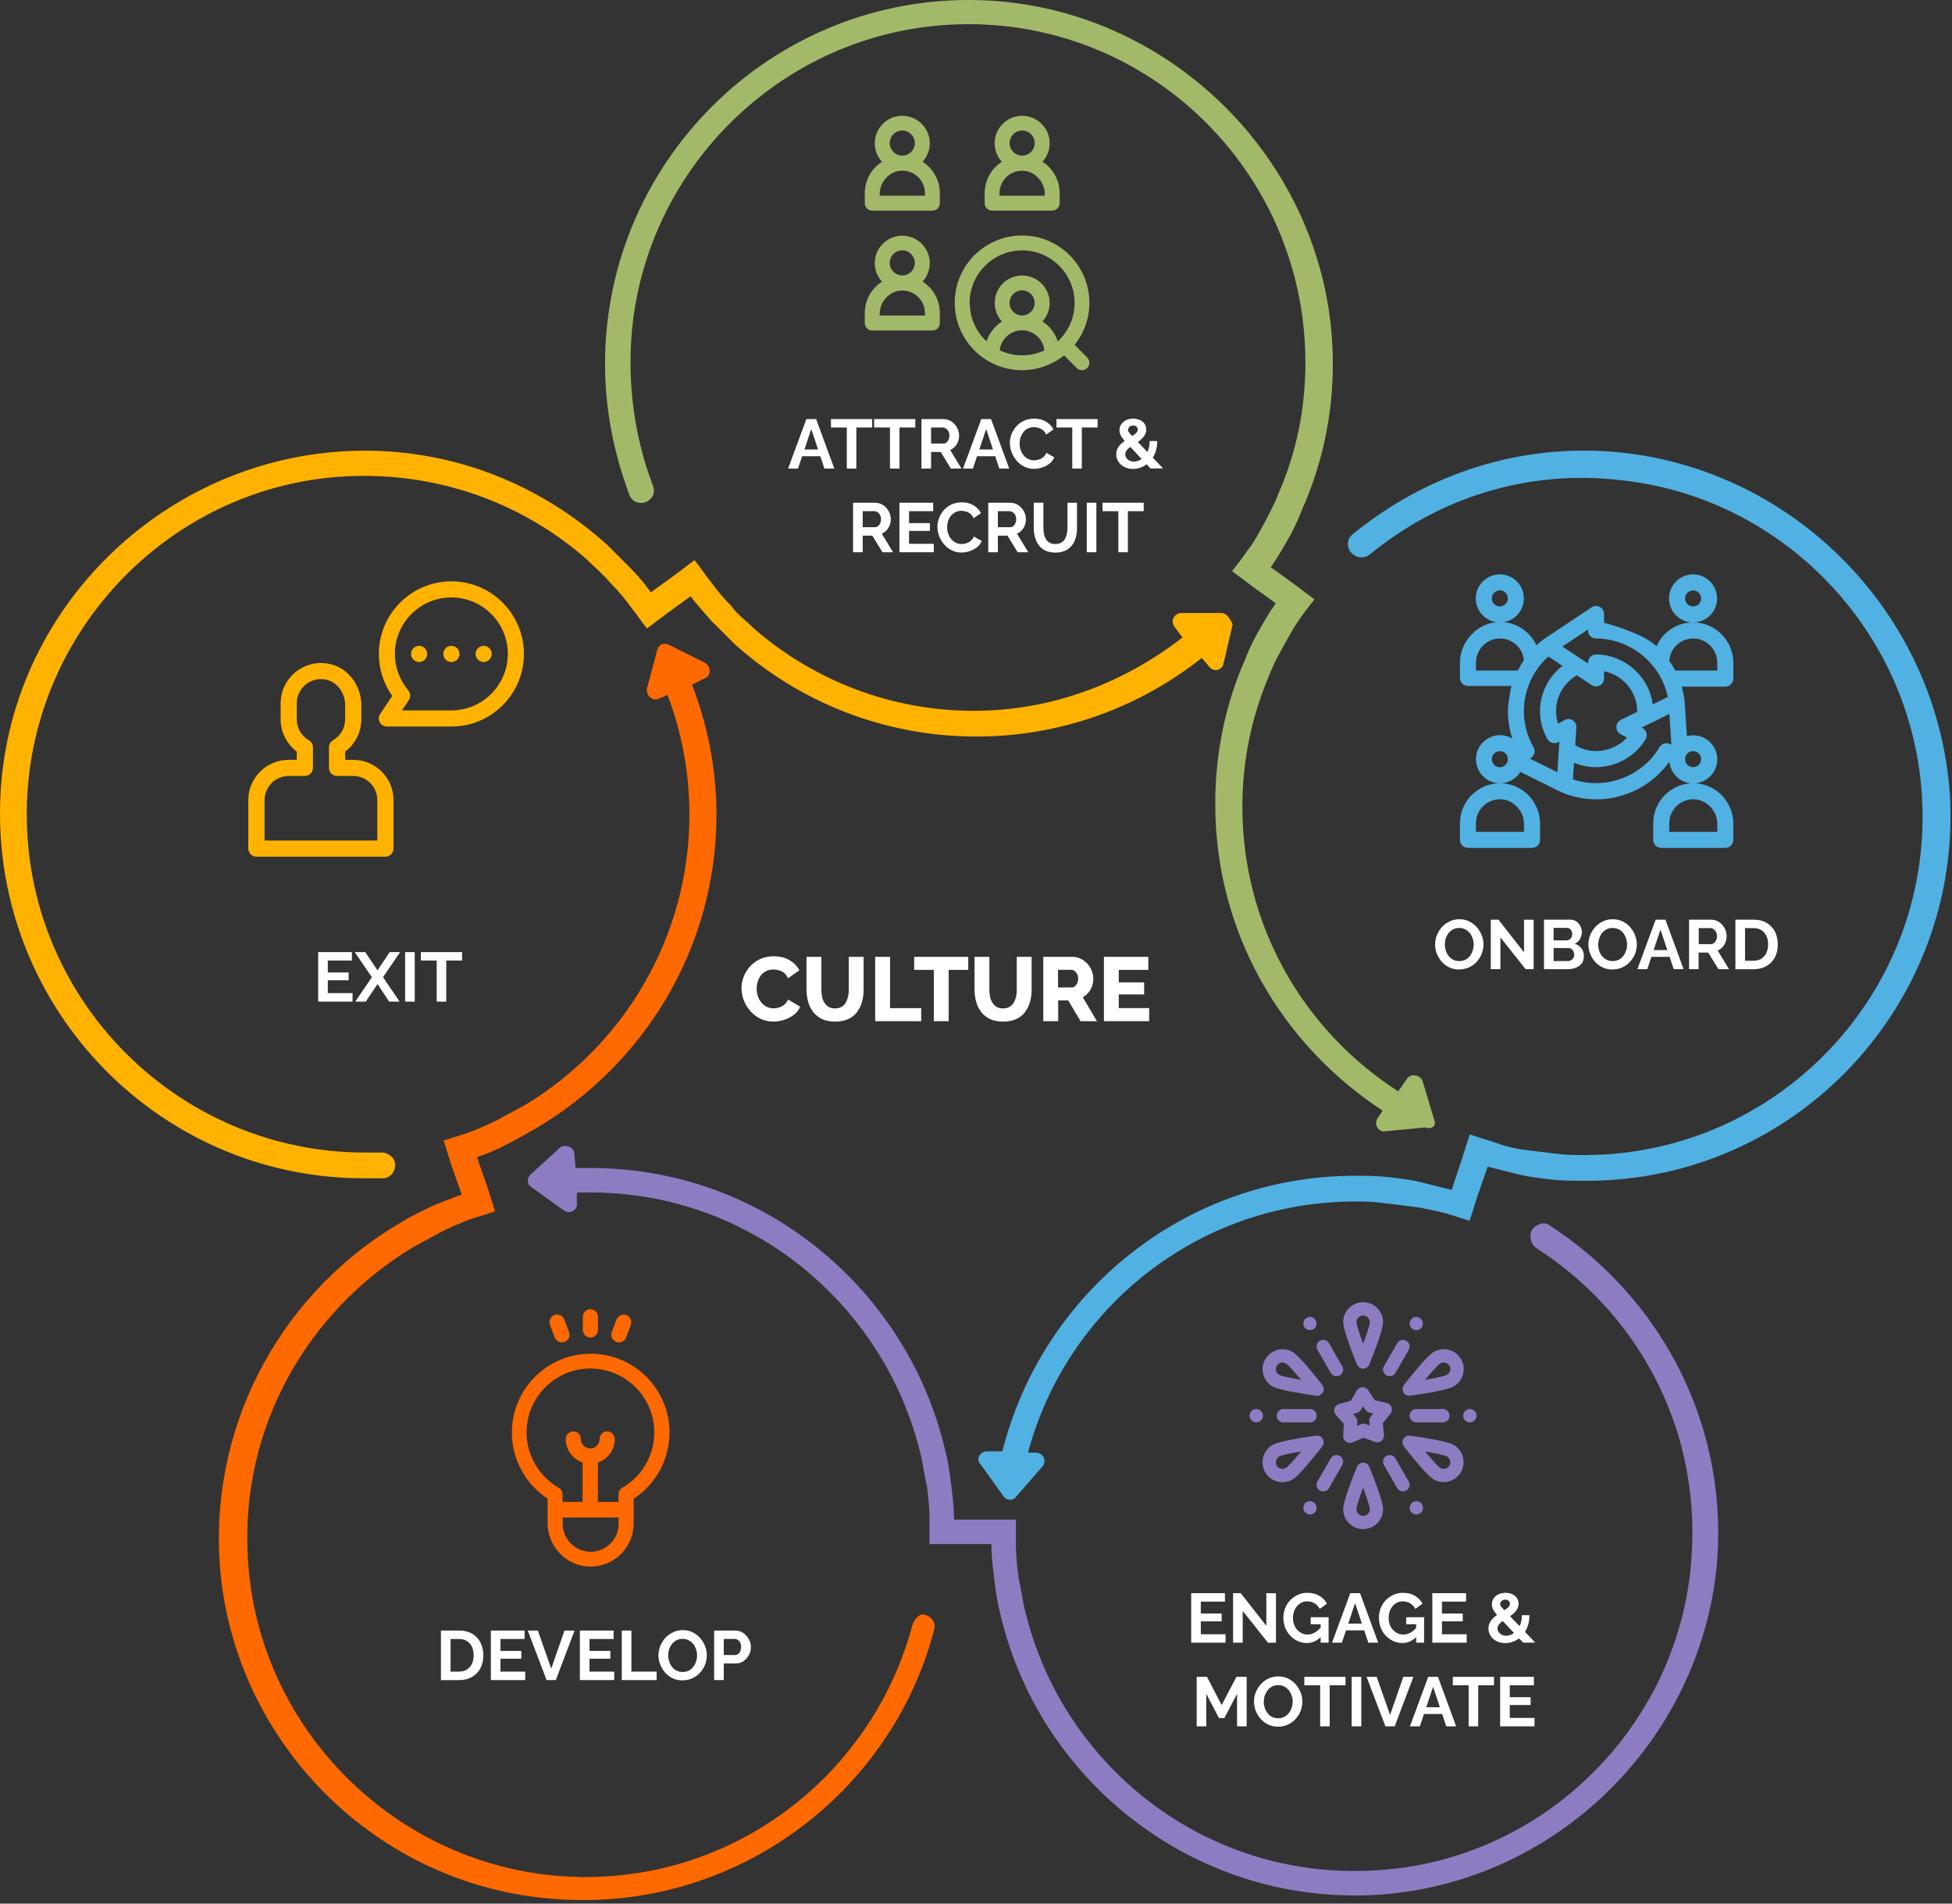 <?xml version="1.0" encoding="UTF-8"?> <svg xmlns="http://www.w3.org/2000/svg" width="280" height="273" viewBox="0 0 280 273" fill="none"><rect x="0" y="0" width="280" height="273" fill="#333333" stroke="none"/><g clip-path="url(#clip0_458_350)"><path fill-rule="evenodd" clip-rule="evenodd" d="M175.159 87.91H169.439C168.509 87.91 167.769 89.02 168.509 89.94L169.619 91.42C161.309 97.88 150.969 101.94 139.699 101.94C127.699 101.94 116.619 97.51 108.129 90.12C107.019 89.01 105.719 88.09 104.809 86.8C103.699 85.69 102.779 84.58 101.849 83.29C101.109 82.37 100.369 81.26 99.629 80.33L96.679 82.55L93.359 84.95C92.429 83.66 91.509 82.55 90.399 81.44C89.289 80.33 88.179 79.22 87.079 78.12C77.659 69.63 65.289 64.45 51.619 64.64C24.479 65.01 1.759 86.43 0.099 113.39C-1.741 143.68 22.259 168.98 52.169 168.98H54.949C56.059 168.98 56.979 167.69 56.609 166.58C56.419 165.84 55.499 165.29 54.759 165.29H52.359C23.739 165.29 0.839 140.36 4.159 111.18C6.749 88.83 24.649 70.92 46.999 68.52C61.219 67.04 74.509 71.66 84.299 80.34C85.409 81.45 86.519 82.37 87.619 83.66C88.729 84.77 89.649 85.88 90.579 87.17C91.319 88.09 92.049 89.2 92.799 90.13L95.749 87.91L99.069 85.51C99.999 86.8 101.099 87.91 102.019 89.02C103.129 90.13 104.239 91.24 105.349 92.34C114.579 100.65 126.769 105.63 140.059 105.63C152.249 105.63 163.509 101.39 172.379 94.36L173.489 95.65C174.039 96.39 175.329 96.21 175.519 95.1L176.809 89.56C176.439 88.64 175.879 87.9 175.149 87.9L175.159 87.91Z" fill="#FFB200"></path><path fill-rule="evenodd" clip-rule="evenodd" d="M205.719 160.57L204.059 155.03C203.689 154.11 202.399 153.92 201.849 154.67L200.559 156.51C187.079 147.84 178.209 132.87 178.209 115.7C178.209 109.23 179.499 102.95 181.899 97.23C182.449 95.76 183.189 94.27 183.929 92.98C184.659 91.69 185.399 90.21 186.329 88.92C187.069 87.81 187.809 86.89 188.549 85.96L185.599 83.74L182.279 81.35C183.199 80.06 183.939 78.76 184.679 77.47C185.419 76.18 186.159 74.7 186.709 73.23C189.849 66.21 191.509 58.27 191.139 49.96C190.019 23.55 168.599 1.76 142.189 0.1C111.899 -1.75 86.789 22.45 86.789 52.18C86.789 58.82 88.079 65.1 90.299 71.01C90.669 72.12 92.149 72.48 93.069 71.75C93.809 71.2 93.989 70.46 93.619 69.54C91.039 62.71 89.929 55.13 90.669 47.19C92.879 24.65 110.799 6.38 133.329 3.79C162.509 0.47 187.249 23.36 187.249 51.98C187.249 58.63 185.959 64.91 183.369 70.82C182.819 72.29 182.079 73.59 181.339 75.07C180.599 76.36 179.859 77.84 178.939 78.95C178.199 80.06 177.459 80.98 176.729 81.91L179.679 84.12L182.999 86.52C182.079 87.81 181.339 89.1 180.599 90.4C179.859 91.69 179.119 93.17 178.569 94.65C175.799 100.93 174.319 107.94 174.319 115.33C174.319 133.8 183.919 149.87 198.329 159.28L197.589 160.39C197.039 161.31 197.769 162.42 198.699 162.24L204.419 161.69C205.529 162.05 206.079 161.32 205.709 160.58L205.719 160.57Z" fill="#A2B969"></path><path fill-rule="evenodd" clip-rule="evenodd" d="M227.808 64.63C215.068 64.45 203.248 69.07 194.008 76.64C193.088 77.38 193.088 78.85 194.198 79.59C194.928 80.14 195.858 79.96 196.408 79.59C206.018 71.65 218.758 67.22 232.608 68.88C254.958 71.28 272.868 89.19 275.458 111.54C278.778 140.72 255.888 165.65 227.258 165.65C225.968 165.65 224.678 165.65 223.378 165.47C221.718 165.28 220.238 165.1 218.758 164.91C217.278 164.73 215.798 164.36 214.328 163.81C213.218 163.44 211.928 163.07 210.818 162.7L209.708 166.21L208.228 170.65C206.748 170.28 205.268 169.91 203.798 169.54C202.318 169.17 200.658 168.99 199.178 168.81C197.508 168.62 196.038 168.62 194.378 168.62C169.998 168.62 149.498 185.43 143.778 208.14H141.558C140.638 208.14 139.898 209.25 140.638 209.98L143.958 214.6C144.328 215.16 145.248 215.34 145.798 214.6L149.488 210.35C150.228 209.61 149.678 208.32 148.568 208.32H147.458C152.988 187.64 171.828 172.31 194.368 172.31C195.658 172.31 196.768 172.31 198.058 172.49C199.718 172.68 201.198 172.86 202.678 173.05C204.158 173.23 205.638 173.6 207.298 173.97C208.408 174.34 209.698 174.71 210.808 175.07L211.918 171.56L213.398 167.31C214.878 167.68 216.358 168.05 217.828 168.42C219.308 168.79 220.968 168.97 222.448 169.15C224.118 169.34 225.768 169.34 227.618 169.34C257.538 169.34 281.538 144.04 279.688 113.75C277.658 86.42 254.948 64.99 227.798 64.62L227.808 64.63Z" fill="#51B1E2"></path><path fill-rule="evenodd" clip-rule="evenodd" d="M219.593 176.76C219.413 177.5 219.593 178.42 220.333 178.97C234.553 188.02 243.783 204.27 242.673 222.74C241.383 246.74 222.183 266.32 198.353 268.16C173.603 270.19 152.373 253.57 147.013 230.86C146.643 229.38 146.463 227.72 146.093 226.24C145.913 224.76 145.723 223.1 145.723 221.62V217.93H136.853C136.853 216.45 136.673 214.79 136.483 213.31C136.293 211.83 136.113 210.17 135.743 208.69C130.573 185.24 109.713 167.51 84.783 167.51H82.563L82.383 165.48C82.383 164.56 81.083 164 80.353 164.56L76.103 168.44C75.543 168.99 75.543 169.92 76.283 170.28L80.893 173.61C81.633 174.16 82.923 173.61 82.743 172.5V171.02H84.773C107.673 171.02 126.873 187.08 132.043 208.51C132.413 209.99 132.593 211.65 132.963 213.13C133.143 214.61 133.333 216.27 133.333 217.75V221.44H142.203C142.203 222.92 142.383 224.58 142.573 226.06C142.753 227.54 142.943 229.2 143.313 230.68C148.663 255.43 171.753 273.71 198.343 271.68C224.003 269.65 244.513 248.78 246.353 223.3C247.643 203.35 237.673 185.63 222.163 175.66C221.423 175.11 219.943 175.66 219.573 176.77L219.593 176.76Z" fill="#8E7CC3"></path><path fill-rule="evenodd" clip-rule="evenodd" d="M130.842 233.19C124.932 255.16 104.062 271.04 79.872 269.01C56.052 266.98 36.842 247.41 35.552 223.4C34.442 204.57 44.232 187.94 59.192 178.9C60.482 178.16 61.962 177.42 63.252 176.68C64.732 175.95 66.022 175.39 67.502 174.83C68.612 174.46 69.902 174.1 71.012 173.72L69.902 170.21L68.422 165.97C69.902 165.41 71.372 164.86 72.672 164.12C74.152 163.38 75.442 162.64 76.732 161.9C92.242 152.85 102.772 136.05 102.772 116.85C102.772 110.2 101.482 103.92 99.262 98.19L101.112 97.27C102.042 96.9 102.042 95.61 101.112 95.05L95.942 92.47C95.202 92.1 94.462 92.47 94.282 93.2L92.802 98.74C92.622 99.66 93.542 100.59 94.462 100.22L95.752 99.66C97.782 105.02 98.892 110.74 98.892 116.84C98.892 134.38 89.472 149.89 75.442 158.39C74.152 159.12 72.672 159.87 71.382 160.6C69.902 161.34 68.612 161.89 67.142 162.45C66.032 162.82 64.742 163.19 63.632 163.56L64.742 167.07L66.222 171.31C64.742 171.87 63.262 172.42 61.972 172.97C60.492 173.71 59.202 174.27 57.722 175.19C41.102 184.79 30.212 203.26 31.502 223.95C33.162 249.61 53.842 270.48 79.522 272.33C105.372 274.36 127.902 257.19 133.992 233.73C134.362 232.62 133.442 231.52 132.142 231.52C131.772 231.71 131.042 232.25 130.852 233.18L130.842 233.19Z" fill="#FF6900"></path><path d="M106.359 141.74C106.359 141.18 106.459 140.62 106.669 140.08C106.879 139.54 107.179 139.05 107.579 138.6C107.979 138.16 108.459 137.8 109.039 137.54C109.609 137.28 110.259 137.14 110.989 137.14C111.859 137.14 112.609 137.33 113.249 137.7C113.889 138.07 114.359 138.56 114.669 139.16L113.029 140.3C112.889 139.97 112.709 139.72 112.479 139.53C112.249 139.35 111.999 139.22 111.729 139.15C111.459 139.08 111.189 139.04 110.939 139.04C110.529 139.04 110.179 139.12 109.869 139.28C109.569 139.44 109.319 139.65 109.119 139.92C108.919 140.19 108.769 140.49 108.679 140.82C108.579 141.15 108.539 141.48 108.539 141.81C108.539 142.17 108.599 142.52 108.709 142.86C108.819 143.2 108.989 143.5 109.199 143.76C109.409 144.02 109.669 144.23 109.969 144.38C110.269 144.53 110.609 144.61 110.969 144.61C111.229 144.61 111.489 144.57 111.759 144.48C112.029 144.39 112.279 144.26 112.509 144.07C112.739 143.88 112.919 143.64 113.039 143.34L114.779 144.37C114.599 144.82 114.299 145.21 113.879 145.53C113.459 145.85 112.989 146.1 112.469 146.26C111.949 146.43 111.429 146.51 110.919 146.51C110.249 146.51 109.639 146.37 109.079 146.1C108.519 145.83 108.039 145.46 107.639 145.01C107.239 144.56 106.919 144.04 106.699 143.48C106.479 142.91 106.369 142.33 106.369 141.74H106.359ZM119.799 146.51C119.059 146.51 118.429 146.39 117.909 146.14C117.389 145.89 116.969 145.56 116.639 145.13C116.309 144.7 116.079 144.21 115.919 143.66C115.769 143.11 115.689 142.53 115.689 141.93V137.22H117.819V141.93C117.819 142.28 117.849 142.61 117.919 142.94C117.989 143.26 118.099 143.55 118.259 143.8C118.419 144.05 118.619 144.25 118.859 144.4C119.109 144.55 119.409 144.62 119.779 144.62C120.149 144.62 120.459 144.54 120.719 144.39C120.969 144.24 121.169 144.04 121.319 143.78C121.469 143.52 121.579 143.24 121.649 142.92C121.719 142.6 121.749 142.27 121.749 141.93V137.22H123.879V141.93C123.879 142.57 123.799 143.17 123.639 143.72C123.479 144.27 123.229 144.76 122.909 145.18C122.579 145.6 122.159 145.93 121.639 146.16C121.119 146.39 120.509 146.51 119.789 146.51H119.799ZM125.539 146.45V137.22H127.669V144.58H132.139V146.45H125.539ZM138.889 139.09H136.079V146.45H133.949V139.09H131.129V137.22H138.889V139.09ZM143.899 146.51C143.159 146.51 142.529 146.39 142.009 146.14C141.489 145.89 141.069 145.56 140.739 145.13C140.409 144.7 140.179 144.21 140.019 143.66C139.869 143.11 139.789 142.53 139.789 141.93V137.22H141.919V141.93C141.919 142.28 141.949 142.61 142.019 142.94C142.089 143.26 142.199 143.55 142.359 143.8C142.519 144.05 142.719 144.25 142.959 144.4C143.209 144.55 143.509 144.62 143.879 144.62C144.249 144.62 144.559 144.54 144.819 144.39C145.069 144.24 145.269 144.04 145.419 143.78C145.569 143.52 145.679 143.24 145.749 142.92C145.819 142.6 145.849 142.27 145.849 141.93V137.22H147.979V141.93C147.979 142.57 147.899 143.17 147.739 143.72C147.579 144.27 147.329 144.76 147.009 145.18C146.679 145.6 146.259 145.93 145.739 146.16C145.219 146.39 144.609 146.51 143.889 146.51H143.899ZM149.649 146.45V137.22H153.809C154.239 137.22 154.639 137.31 155.009 137.49C155.379 137.67 155.699 137.91 155.969 138.2C156.239 138.5 156.449 138.83 156.599 139.21C156.749 139.58 156.829 139.96 156.829 140.34C156.829 140.72 156.769 141.08 156.649 141.43C156.529 141.77 156.359 142.08 156.129 142.35C155.899 142.62 155.639 142.85 155.319 143.02L157.349 146.45H154.999L153.229 143.47H151.789V146.45H149.659H149.649ZM151.779 141.61H153.729C153.899 141.61 154.059 141.56 154.189 141.45C154.319 141.34 154.429 141.19 154.519 141C154.609 140.81 154.649 140.59 154.649 140.34C154.649 140.09 154.599 139.87 154.499 139.68C154.399 139.49 154.279 139.35 154.129 139.24C153.979 139.14 153.829 139.08 153.659 139.08H151.769V141.6L151.779 141.61ZM164.839 144.58V146.45H158.349V137.22H164.719V139.09H160.479V140.88H164.119V142.61H160.479V144.57H164.839V144.58Z" fill="white"></path><path d="M115.667 60.1H117.067L119.677 67.2H118.257L117.667 65.43H115.057L114.467 67.2H113.047L115.667 60.1ZM117.347 64.46L116.367 61.53L115.387 64.46H117.347ZM125.107 61.31H122.837V67.2H121.467V61.31H119.197V60.1H125.107V61.31ZM131.297 61.31H129.027V67.2H127.657V61.31H125.387V60.1H131.297V61.31ZM132.177 67.2V60.1H135.317C135.647 60.1 135.947 60.17 136.217 60.3C136.497 60.43 136.737 60.61 136.937 60.84C137.137 61.07 137.297 61.32 137.407 61.6C137.517 61.88 137.577 62.17 137.577 62.46C137.577 62.75 137.527 63.05 137.427 63.32C137.327 63.6 137.177 63.84 136.977 64.05C136.787 64.26 136.557 64.42 136.297 64.53L137.917 67.2H136.397L134.937 64.82H133.557V67.2H132.177ZM133.557 63.61H135.287C135.457 63.61 135.617 63.56 135.747 63.46C135.877 63.36 135.987 63.22 136.067 63.04C136.147 62.87 136.187 62.67 136.187 62.46C136.187 62.23 136.137 62.04 136.047 61.86C135.957 61.69 135.837 61.56 135.687 61.46C135.547 61.36 135.387 61.31 135.227 61.31H133.557V63.61ZM140.757 60.1H142.157L144.767 67.2H143.347L142.757 65.43H140.147L139.557 67.2H138.137L140.757 60.1ZM142.437 64.46L141.457 61.53L140.477 64.46H142.437ZM144.847 63.59C144.847 63.16 144.927 62.73 145.077 62.31C145.237 61.89 145.467 61.51 145.767 61.17C146.067 60.83 146.437 60.55 146.867 60.35C147.297 60.15 147.797 60.04 148.347 60.04C148.997 60.04 149.567 60.18 150.047 60.47C150.527 60.76 150.877 61.13 151.117 61.59L150.057 62.32C149.937 62.05 149.777 61.84 149.587 61.69C149.397 61.53 149.187 61.42 148.967 61.36C148.747 61.3 148.527 61.26 148.317 61.26C147.967 61.26 147.667 61.33 147.407 61.47C147.147 61.61 146.937 61.79 146.767 62.02C146.597 62.25 146.467 62.5 146.377 62.78C146.297 63.06 146.257 63.34 146.257 63.62C146.257 63.93 146.307 64.23 146.407 64.53C146.507 64.82 146.647 65.08 146.837 65.3C147.017 65.52 147.237 65.7 147.497 65.83C147.757 65.96 148.037 66.02 148.347 66.02C148.567 66.02 148.787 65.98 149.017 65.91C149.247 65.84 149.457 65.72 149.647 65.56C149.837 65.4 149.987 65.19 150.097 64.94L151.227 65.59C151.087 65.94 150.857 66.24 150.547 66.49C150.227 66.74 149.877 66.92 149.477 67.05C149.087 67.18 148.697 67.24 148.307 67.24C147.797 67.24 147.337 67.13 146.917 66.92C146.497 66.71 146.137 66.43 145.837 66.08C145.537 65.73 145.297 65.34 145.127 64.9C144.957 64.46 144.867 64.02 144.867 63.58L144.847 63.59ZM157.447 61.31H155.177V67.2H153.807V61.31H151.537V60.1H157.447V61.31ZM165.057 67.2L161.717 63.65C161.437 63.35 161.217 63.1 161.047 62.88C160.877 62.67 160.757 62.47 160.687 62.29C160.617 62.11 160.577 61.92 160.577 61.72C160.577 61.38 160.657 61.09 160.837 60.84C161.007 60.59 161.237 60.39 161.537 60.25C161.837 60.11 162.167 60.04 162.537 60.04C162.867 60.04 163.177 60.1 163.457 60.21C163.737 60.33 163.967 60.5 164.147 60.73C164.327 60.96 164.417 61.25 164.417 61.59C164.417 61.9 164.337 62.18 164.187 62.43C164.027 62.68 163.817 62.91 163.567 63.12C163.307 63.33 163.017 63.53 162.687 63.73C162.447 63.88 162.227 64.03 162.037 64.17C161.837 64.31 161.687 64.47 161.577 64.63C161.467 64.79 161.417 64.97 161.417 65.16C161.417 65.35 161.467 65.51 161.577 65.67C161.687 65.83 161.827 65.95 162.017 66.05C162.207 66.15 162.417 66.19 162.657 66.19C162.947 66.19 163.227 66.12 163.497 65.98C163.767 65.84 164.007 65.64 164.217 65.38C164.427 65.12 164.597 64.81 164.727 64.46C164.847 64.1 164.907 63.7 164.907 63.25H165.997C165.997 63.88 165.897 64.45 165.707 64.94C165.517 65.43 165.257 65.85 164.927 66.19C164.597 66.53 164.227 66.79 163.817 66.98C163.407 67.16 162.977 67.25 162.527 67.25C162.037 67.25 161.617 67.15 161.257 66.96C160.897 66.77 160.617 66.51 160.417 66.19C160.217 65.87 160.117 65.53 160.117 65.16C160.117 64.79 160.207 64.47 160.377 64.19C160.547 63.91 160.767 63.67 161.037 63.45C161.307 63.24 161.567 63.05 161.837 62.88C162.127 62.7 162.377 62.54 162.577 62.41C162.777 62.28 162.927 62.15 163.037 62.03C163.147 61.9 163.197 61.76 163.197 61.61C163.197 61.43 163.137 61.29 163.017 61.18C162.897 61.07 162.737 61.02 162.547 61.02C162.397 61.02 162.267 61.05 162.157 61.11C162.047 61.17 161.957 61.25 161.897 61.35C161.837 61.45 161.807 61.56 161.807 61.68C161.807 61.77 161.837 61.86 161.897 61.95C161.957 62.04 162.057 62.16 162.197 62.31C162.337 62.46 162.537 62.67 162.787 62.93L166.837 67.18H165.077L165.057 67.2Z" fill="white"></path><path d="M122.367 79.2V72.1H125.507C125.837 72.1 126.137 72.17 126.417 72.3C126.697 72.43 126.937 72.61 127.137 72.84C127.337 73.07 127.497 73.32 127.607 73.6C127.717 73.88 127.777 74.17 127.777 74.46C127.777 74.75 127.727 75.05 127.617 75.32C127.517 75.6 127.367 75.84 127.167 76.05C126.977 76.26 126.747 76.42 126.487 76.53L128.107 79.2H126.587L125.127 76.82H123.747V79.2H122.367ZM123.747 75.61H125.477C125.647 75.61 125.807 75.56 125.937 75.46C126.067 75.36 126.177 75.22 126.257 75.04C126.337 74.87 126.377 74.67 126.377 74.46C126.377 74.23 126.327 74.04 126.237 73.86C126.147 73.69 126.027 73.56 125.877 73.46C125.737 73.36 125.577 73.31 125.417 73.31H123.747V75.61ZM133.947 77.99V79.2H129.017V72.1H133.857V73.31H130.397V75.02H133.387V76.14H130.397V77.99H133.947ZM134.467 75.59C134.467 75.16 134.547 74.73 134.697 74.31C134.857 73.89 135.077 73.51 135.377 73.17C135.677 72.83 136.047 72.55 136.477 72.35C136.907 72.15 137.407 72.04 137.957 72.04C138.607 72.04 139.177 72.18 139.647 72.47C140.127 72.76 140.477 73.13 140.717 73.59L139.657 74.32C139.537 74.05 139.377 73.84 139.187 73.69C138.997 73.53 138.787 73.42 138.567 73.36C138.347 73.3 138.127 73.26 137.917 73.26C137.567 73.26 137.267 73.33 137.017 73.47C136.757 73.61 136.547 73.79 136.367 74.02C136.197 74.25 136.067 74.5 135.977 74.78C135.897 75.06 135.857 75.34 135.857 75.62C135.857 75.93 135.907 76.23 136.007 76.53C136.107 76.82 136.247 77.08 136.437 77.3C136.617 77.52 136.837 77.7 137.097 77.83C137.357 77.96 137.637 78.02 137.947 78.02C138.167 78.02 138.387 77.98 138.617 77.91C138.847 77.84 139.057 77.72 139.247 77.56C139.437 77.4 139.587 77.19 139.697 76.94L140.827 77.59C140.687 77.94 140.457 78.24 140.137 78.49C139.817 78.74 139.467 78.92 139.077 79.05C138.687 79.18 138.297 79.24 137.907 79.24C137.397 79.24 136.937 79.13 136.517 78.92C136.097 78.71 135.737 78.43 135.437 78.08C135.137 77.73 134.897 77.34 134.727 76.9C134.557 76.46 134.467 76.02 134.467 75.58V75.59ZM141.757 79.2V72.1H144.897C145.227 72.1 145.527 72.17 145.807 72.3C146.087 72.43 146.327 72.61 146.527 72.84C146.727 73.07 146.887 73.32 146.997 73.6C147.107 73.88 147.157 74.17 147.157 74.46C147.157 74.75 147.107 75.05 147.007 75.32C146.907 75.6 146.757 75.84 146.557 76.05C146.367 76.26 146.137 76.42 145.877 76.53L147.497 79.2H145.977L144.517 76.82H143.137V79.2H141.757ZM143.137 75.61H144.867C145.037 75.61 145.197 75.56 145.327 75.46C145.457 75.36 145.567 75.22 145.647 75.04C145.727 74.87 145.767 74.67 145.767 74.46C145.767 74.23 145.717 74.04 145.627 73.86C145.537 73.69 145.417 73.56 145.267 73.46C145.127 73.36 144.967 73.31 144.807 73.31H143.137V75.61ZM151.397 79.25C150.827 79.25 150.347 79.15 149.947 78.96C149.547 78.77 149.227 78.51 148.987 78.17C148.747 77.84 148.567 77.46 148.457 77.03C148.347 76.61 148.287 76.17 148.287 75.71V72.09H149.667V75.71C149.667 76 149.697 76.29 149.747 76.56C149.807 76.84 149.897 77.08 150.027 77.31C150.157 77.53 150.337 77.7 150.557 77.83C150.777 77.96 151.047 78.02 151.377 78.02C151.707 78.02 151.987 77.96 152.217 77.83C152.437 77.7 152.617 77.52 152.747 77.31C152.877 77.09 152.967 76.84 153.027 76.56C153.087 76.28 153.117 76 153.117 75.72V72.1H154.487V75.72C154.487 76.21 154.427 76.66 154.317 77.09C154.197 77.52 154.017 77.89 153.767 78.21C153.517 78.53 153.197 78.79 152.807 78.97C152.417 79.15 151.947 79.25 151.397 79.25ZM155.887 79.2V72.1H157.267V79.2H155.887ZM164.057 73.31H161.787V79.2H160.417V73.31H158.147V72.1H164.057V73.31Z" fill="white"></path><path d="M209.312 139.04C208.792 139.04 208.322 138.94 207.902 138.74C207.482 138.54 207.112 138.27 206.812 137.92C206.512 137.58 206.272 137.19 206.102 136.76C205.932 136.33 205.852 135.89 205.852 135.44C205.852 134.99 205.942 134.51 206.122 134.08C206.302 133.65 206.542 133.27 206.852 132.93C207.162 132.59 207.532 132.33 207.952 132.13C208.372 131.93 208.842 131.83 209.352 131.83C209.862 131.83 210.332 131.93 210.752 132.14C211.172 132.35 211.532 132.62 211.842 132.97C212.142 133.32 212.372 133.7 212.542 134.13C212.712 134.56 212.792 135 212.792 135.45C212.792 135.9 212.702 136.36 212.532 136.8C212.362 137.23 212.112 137.61 211.802 137.95C211.492 138.29 211.122 138.55 210.702 138.74C210.282 138.93 209.812 139.03 209.312 139.03V139.04ZM207.252 135.44C207.252 135.75 207.302 136.04 207.392 136.33C207.482 136.62 207.622 136.87 207.792 137.1C207.972 137.32 208.182 137.5 208.442 137.63C208.702 137.76 208.992 137.83 209.322 137.83C209.652 137.83 209.952 137.76 210.212 137.63C210.472 137.49 210.692 137.31 210.862 137.08C211.032 136.85 211.162 136.59 211.252 136.31C211.342 136.03 211.392 135.74 211.392 135.46C211.392 135.15 211.342 134.86 211.242 134.57C211.142 134.29 211.012 134.03 210.832 133.81C210.652 133.59 210.442 133.41 210.182 133.28C209.922 133.15 209.642 133.08 209.322 133.08C208.982 133.08 208.682 133.15 208.422 133.29C208.162 133.43 207.952 133.61 207.772 133.83C207.602 134.06 207.472 134.31 207.382 134.59C207.292 134.87 207.252 135.16 207.252 135.45V135.44ZM215.222 134.43V138.99H213.842V131.89H214.942L218.612 136.57V131.9H219.992V138.99H218.842L215.222 134.43ZM227.192 137.16C227.192 137.56 227.092 137.9 226.882 138.17C226.672 138.44 226.402 138.64 226.052 138.78C225.702 138.92 225.322 138.99 224.902 138.99H221.472V131.89H225.272C225.602 131.89 225.892 131.98 226.142 132.16C226.382 132.34 226.572 132.56 226.702 132.84C226.832 133.12 226.902 133.41 226.902 133.7C226.902 134.04 226.812 134.36 226.642 134.67C226.472 134.98 226.212 135.2 225.882 135.35C226.292 135.47 226.612 135.69 226.842 136C227.082 136.31 227.202 136.7 227.202 137.16H227.192ZM222.852 133.07V134.86H224.692C224.842 134.86 224.982 134.82 225.112 134.75C225.242 134.68 225.342 134.57 225.412 134.44C225.492 134.31 225.522 134.15 225.522 133.96C225.522 133.77 225.492 133.62 225.422 133.49C225.352 133.36 225.262 133.25 225.142 133.18C225.022 133.11 224.892 133.07 224.752 133.07H222.852ZM225.802 136.9C225.802 136.72 225.762 136.56 225.692 136.42C225.622 136.28 225.522 136.16 225.392 136.08C225.272 136 225.122 135.96 224.972 135.96H222.852V137.83H224.902C225.072 137.83 225.222 137.79 225.362 137.71C225.502 137.63 225.602 137.51 225.692 137.38C225.782 137.25 225.812 137.09 225.812 136.92L225.802 136.9ZM231.302 139.04C230.782 139.04 230.312 138.94 229.882 138.74C229.462 138.54 229.092 138.27 228.792 137.92C228.492 137.58 228.252 137.19 228.092 136.76C227.922 136.33 227.842 135.89 227.842 135.44C227.842 134.99 227.932 134.51 228.112 134.08C228.292 133.65 228.532 133.27 228.842 132.93C229.152 132.59 229.522 132.33 229.942 132.13C230.362 131.93 230.832 131.83 231.342 131.83C231.852 131.83 232.322 131.93 232.752 132.14C233.172 132.35 233.532 132.62 233.842 132.97C234.142 133.32 234.372 133.7 234.542 134.13C234.712 134.56 234.792 135 234.792 135.45C234.792 135.9 234.702 136.36 234.532 136.8C234.362 137.23 234.112 137.61 233.802 137.95C233.492 138.29 233.122 138.55 232.702 138.74C232.282 138.93 231.822 139.03 231.322 139.03L231.302 139.04ZM229.242 135.44C229.242 135.75 229.292 136.04 229.382 136.33C229.472 136.62 229.612 136.87 229.792 137.1C229.972 137.32 230.182 137.5 230.442 137.63C230.702 137.76 230.992 137.83 231.322 137.83C231.652 137.83 231.952 137.76 232.212 137.63C232.472 137.49 232.692 137.31 232.862 137.08C233.032 136.85 233.162 136.59 233.262 136.31C233.352 136.03 233.392 135.74 233.392 135.46C233.392 135.15 233.342 134.86 233.252 134.57C233.152 134.29 233.022 134.03 232.842 133.81C232.662 133.59 232.452 133.41 232.192 133.28C231.932 133.15 231.642 133.08 231.322 133.08C230.982 133.08 230.682 133.15 230.432 133.29C230.172 133.43 229.962 133.61 229.782 133.83C229.612 134.06 229.482 134.31 229.392 134.59C229.302 134.87 229.252 135.16 229.252 135.45L229.242 135.44ZM237.492 131.89H238.892L241.502 138.99H240.082L239.492 137.22H236.882L236.292 138.99H234.872L237.492 131.89ZM239.162 136.25L238.182 133.32L237.202 136.25H239.162ZM242.282 138.99V131.89H245.422C245.752 131.89 246.052 131.96 246.322 132.09C246.602 132.22 246.842 132.4 247.042 132.63C247.242 132.86 247.402 133.11 247.512 133.39C247.622 133.67 247.672 133.96 247.672 134.25C247.672 134.54 247.622 134.84 247.512 135.12C247.412 135.4 247.262 135.64 247.072 135.84C246.882 136.05 246.652 136.21 246.392 136.32L248.012 138.99H246.492L245.032 136.61H243.652V138.99H242.272H242.282ZM243.662 135.4H245.392C245.562 135.4 245.722 135.35 245.852 135.25C245.982 135.15 246.092 135.01 246.172 134.83C246.252 134.66 246.292 134.46 246.292 134.25C246.292 134.02 246.242 133.83 246.152 133.66C246.062 133.49 245.942 133.36 245.802 133.25C245.662 133.15 245.502 133.1 245.342 133.1H243.672V135.4H243.662ZM248.932 138.99V131.89H251.512C252.282 131.89 252.932 132.05 253.452 132.37C253.972 132.69 254.362 133.11 254.622 133.65C254.882 134.19 255.012 134.78 255.012 135.44C255.012 136.16 254.872 136.79 254.582 137.32C254.292 137.85 253.892 138.27 253.362 138.56C252.842 138.85 252.222 139 251.512 139H248.932V138.99ZM253.622 135.43C253.622 134.97 253.542 134.57 253.372 134.21C253.202 133.86 252.962 133.59 252.652 133.39C252.342 133.19 251.962 133.1 251.512 133.1H250.312V137.78H251.512C251.962 137.78 252.352 137.68 252.662 137.48C252.972 137.28 253.212 137 253.382 136.64C253.542 136.28 253.622 135.88 253.622 135.43Z" fill="white"></path><path d="M175.797 234.37V235.58H170.867V228.48H175.707V229.69H172.247V231.4H175.237V232.52H172.247V234.37H175.797ZM178.257 231.02V235.58H176.877V228.48H177.977L181.647 233.16V228.49H183.027V235.58H181.877L178.257 231.02ZM189.537 234.67C188.947 235.31 188.247 235.63 187.457 235.63C186.997 235.63 186.567 235.54 186.157 235.35C185.747 235.16 185.387 234.9 185.077 234.58C184.767 234.25 184.527 233.87 184.347 233.42C184.177 232.98 184.087 232.5 184.087 231.99C184.087 231.5 184.177 231.04 184.347 230.61C184.517 230.18 184.767 229.8 185.077 229.48C185.387 229.15 185.757 228.9 186.177 228.71C186.597 228.52 187.057 228.43 187.547 228.43C188.217 228.43 188.787 228.57 189.257 228.86C189.737 229.14 190.097 229.52 190.337 229.98L189.307 230.74C189.127 230.39 188.877 230.12 188.557 229.93C188.237 229.74 187.877 229.65 187.497 229.65C187.197 229.65 186.927 229.71 186.677 229.84C186.427 229.97 186.217 230.14 186.037 230.36C185.857 230.58 185.717 230.83 185.617 231.12C185.517 231.41 185.467 231.71 185.467 232.03C185.467 232.37 185.517 232.68 185.627 232.97C185.727 233.26 185.877 233.51 186.067 233.72C186.257 233.93 186.477 234.1 186.727 234.23C186.977 234.35 187.257 234.41 187.567 234.41C187.927 234.41 188.267 234.32 188.597 234.13C188.927 233.94 189.237 233.67 189.527 233.31V234.67H189.537ZM189.437 232.94H188.007V231.93H190.577V235.58H189.437V232.94ZM193.687 228.48H195.087L197.697 235.58H196.277L195.687 233.81H193.077L192.487 235.58H191.067L193.687 228.48ZM195.357 232.84L194.377 229.91L193.397 232.84H195.357ZM203.237 234.67C202.647 235.31 201.947 235.63 201.157 235.63C200.697 235.63 200.267 235.54 199.857 235.35C199.447 235.16 199.087 234.9 198.777 234.58C198.467 234.25 198.227 233.87 198.057 233.42C197.887 232.98 197.797 232.5 197.797 231.99C197.797 231.5 197.887 231.04 198.057 230.61C198.227 230.18 198.477 229.8 198.787 229.48C199.097 229.15 199.467 228.9 199.887 228.71C200.307 228.52 200.767 228.43 201.257 228.43C201.927 228.43 202.497 228.57 202.967 228.86C203.447 229.14 203.807 229.52 204.047 229.98L203.017 230.74C202.837 230.39 202.587 230.12 202.257 229.93C201.937 229.74 201.587 229.65 201.207 229.65C200.907 229.65 200.637 229.71 200.387 229.84C200.137 229.97 199.927 230.14 199.747 230.36C199.567 230.58 199.427 230.83 199.337 231.12C199.237 231.41 199.197 231.71 199.197 232.03C199.197 232.37 199.247 232.68 199.347 232.97C199.447 233.26 199.597 233.51 199.787 233.72C199.977 233.93 200.197 234.1 200.457 234.23C200.707 234.35 200.987 234.41 201.297 234.41C201.657 234.41 202.007 234.32 202.337 234.13C202.667 233.94 202.977 233.67 203.257 233.31V234.67H203.237ZM203.137 232.94H201.707V231.93H204.277V235.58H203.137V232.94ZM210.387 234.37V235.58H205.457V228.48H210.297V229.69H206.837V231.4H209.827V232.52H206.837V234.37H210.387ZM218.487 235.58L215.147 232.04C214.867 231.74 214.637 231.49 214.467 231.27C214.297 231.06 214.177 230.86 214.107 230.68C214.037 230.5 213.997 230.31 213.997 230.11C213.997 229.77 214.077 229.48 214.247 229.23C214.417 228.98 214.647 228.78 214.947 228.64C215.247 228.5 215.577 228.43 215.937 228.43C216.267 228.43 216.577 228.49 216.867 228.6C217.147 228.72 217.377 228.89 217.557 229.12C217.737 229.35 217.827 229.64 217.827 229.98C217.827 230.29 217.747 230.57 217.597 230.82C217.437 231.07 217.227 231.3 216.967 231.51C216.707 231.72 216.417 231.92 216.087 232.12C215.847 232.27 215.627 232.42 215.437 232.56C215.237 232.7 215.087 232.86 214.977 233.02C214.867 233.18 214.807 233.36 214.807 233.55C214.807 233.74 214.857 233.9 214.967 234.06C215.077 234.22 215.227 234.34 215.407 234.44C215.597 234.54 215.807 234.58 216.047 234.58C216.337 234.58 216.617 234.51 216.887 234.37C217.157 234.23 217.397 234.03 217.607 233.77C217.817 233.51 217.987 233.2 218.117 232.85C218.237 232.49 218.297 232.09 218.297 231.64H219.387C219.387 232.27 219.287 232.84 219.097 233.33C218.907 233.82 218.647 234.24 218.317 234.58C217.987 234.92 217.617 235.19 217.207 235.37C216.797 235.55 216.367 235.64 215.917 235.64C215.427 235.64 215.007 235.54 214.647 235.35C214.287 235.16 214.007 234.9 213.807 234.58C213.607 234.26 213.507 233.92 213.507 233.55C213.507 233.18 213.597 232.86 213.767 232.58C213.937 232.3 214.157 232.06 214.427 231.84C214.697 231.63 214.957 231.44 215.227 231.27C215.517 231.09 215.767 230.93 215.967 230.8C216.167 230.67 216.317 230.54 216.427 230.42C216.537 230.29 216.587 230.15 216.587 230C216.587 229.82 216.527 229.68 216.397 229.57C216.277 229.46 216.117 229.41 215.927 229.41C215.777 229.41 215.647 229.44 215.537 229.5C215.427 229.56 215.337 229.64 215.277 229.74C215.217 229.84 215.187 229.95 215.187 230.07C215.187 230.16 215.217 230.25 215.277 230.34C215.337 230.43 215.437 230.55 215.577 230.7C215.717 230.85 215.917 231.05 216.167 231.32L220.217 235.57H218.457L218.487 235.58Z" fill="white"></path><path d="M177.446 247.58V242.92L175.626 246.39H174.856L173.036 242.92V247.58H171.656V240.48H173.136L175.236 244.52L177.356 240.48H178.826V247.58H177.446ZM183.336 247.63C182.816 247.63 182.346 247.53 181.926 247.33C181.506 247.13 181.136 246.86 180.836 246.51C180.536 246.17 180.296 245.78 180.126 245.35C179.956 244.92 179.876 244.48 179.876 244.02C179.876 243.56 179.966 243.1 180.146 242.66C180.326 242.23 180.566 241.85 180.876 241.51C181.186 241.17 181.556 240.91 181.976 240.71C182.396 240.51 182.866 240.42 183.376 240.42C183.886 240.42 184.356 240.52 184.776 240.73C185.196 240.94 185.566 241.21 185.866 241.56C186.166 241.91 186.396 242.29 186.566 242.72C186.736 243.15 186.816 243.59 186.816 244.04C186.816 244.49 186.726 244.96 186.556 245.39C186.386 245.82 186.146 246.2 185.826 246.54C185.516 246.88 185.146 247.14 184.726 247.34C184.306 247.53 183.836 247.63 183.336 247.63ZM181.276 244.03C181.276 244.34 181.326 244.63 181.416 244.92C181.506 245.21 181.646 245.46 181.816 245.69C181.996 245.91 182.206 246.09 182.466 246.22C182.726 246.35 183.016 246.42 183.346 246.42C183.676 246.42 183.976 246.35 184.236 246.21C184.496 246.07 184.716 245.89 184.886 245.66C185.056 245.43 185.186 245.17 185.286 244.89C185.376 244.61 185.426 244.32 185.426 244.04C185.426 243.73 185.376 243.44 185.276 243.16C185.176 242.88 185.046 242.62 184.866 242.4C184.686 242.18 184.476 242 184.216 241.87C183.956 241.74 183.676 241.67 183.356 241.67C183.016 241.67 182.716 241.74 182.456 241.87C182.196 242.01 181.986 242.19 181.816 242.42C181.646 242.65 181.516 242.9 181.416 243.18C181.326 243.46 181.286 243.75 181.286 244.04L181.276 244.03ZM193.006 241.69H190.736V247.58H189.366V241.69H187.096V240.48H193.006V241.69ZM193.886 247.58V240.48H195.266V247.58H193.886ZM197.476 240.48L199.396 245.94L201.296 240.48H202.746L200.056 247.58H198.726L196.026 240.48H197.476ZM204.866 240.48H206.266L208.876 247.58H207.456L206.866 245.81H204.256L203.666 247.58H202.246L204.866 240.48ZM206.546 244.84L205.566 241.91L204.586 244.84H206.546ZM214.306 241.69H212.036V247.58H210.666V241.69H208.396V240.48H214.306V241.69ZM220.116 246.37V247.58H215.186V240.48H220.026V241.69H216.566V243.4H219.556V244.52H216.566V246.37H220.116Z" fill="white"></path><path d="M63.25 240.94V233.84H65.83C66.6 233.84 67.25 234 67.77 234.32C68.29 234.64 68.68 235.06 68.94 235.6C69.2 236.14 69.33 236.73 69.33 237.39C69.33 238.11 69.19 238.74 68.9 239.27C68.61 239.8 68.21 240.22 67.69 240.51C67.17 240.8 66.55 240.95 65.83 240.95H63.25V240.94ZM67.94 237.38C67.94 236.92 67.86 236.52 67.69 236.16C67.52 235.81 67.28 235.54 66.97 235.34C66.66 235.14 66.28 235.05 65.83 235.05H64.63V239.73H65.83C66.28 239.73 66.67 239.63 66.98 239.43C67.29 239.23 67.53 238.95 67.7 238.59C67.86 238.23 67.94 237.83 67.94 237.38ZM75.34 239.73V240.94H70.41V233.84H75.25V235.05H71.79V236.76H74.78V237.88H71.79V239.73H75.34ZM77.15 233.84L79.07 239.3L80.97 233.84H82.42L79.73 240.94H78.4L75.7 233.84H77.15ZM88.11 239.73V240.94H83.18V233.84H88.02V235.05H84.56V236.76H87.55V237.88H84.56V239.73H88.11ZM89.19 240.94V233.84H90.57V239.73H94.19V240.94H89.19ZM97.91 240.99C97.39 240.99 96.92 240.89 96.5 240.69C96.08 240.49 95.71 240.22 95.41 239.87C95.11 239.53 94.87 239.14 94.7 238.71C94.53 238.28 94.45 237.84 94.45 237.39C94.45 236.94 94.54 236.46 94.72 236.03C94.9 235.6 95.14 235.22 95.45 234.88C95.76 234.54 96.13 234.28 96.55 234.08C96.97 233.88 97.44 233.78 97.95 233.78C98.46 233.78 98.93 233.88 99.35 234.09C99.77 234.3 100.14 234.57 100.44 234.92C100.74 235.27 100.97 235.65 101.14 236.08C101.31 236.51 101.39 236.95 101.39 237.4C101.39 237.85 101.3 238.31 101.13 238.75C100.96 239.18 100.71 239.56 100.4 239.9C100.09 240.24 99.72 240.5 99.3 240.69C98.88 240.88 98.41 240.98 97.91 240.98V240.99ZM95.85 237.39C95.85 237.7 95.9 237.99 95.99 238.28C96.08 238.57 96.22 238.82 96.39 239.05C96.57 239.27 96.78 239.45 97.04 239.58C97.3 239.71 97.59 239.78 97.92 239.78C98.25 239.78 98.55 239.71 98.81 239.58C99.07 239.44 99.29 239.26 99.46 239.03C99.63 238.8 99.76 238.54 99.85 238.26C99.94 237.98 99.99 237.69 99.99 237.41C99.99 237.1 99.94 236.81 99.84 236.52C99.74 236.24 99.61 235.98 99.43 235.76C99.25 235.54 99.04 235.36 98.78 235.23C98.52 235.1 98.24 235.03 97.92 235.03C97.58 235.03 97.28 235.1 97.02 235.24C96.76 235.38 96.55 235.56 96.38 235.78C96.21 236.01 96.07 236.26 95.98 236.54C95.89 236.82 95.85 237.11 95.85 237.4V237.39ZM102.44 240.94V233.84H105.45C105.78 233.84 106.08 233.91 106.35 234.04C106.62 234.17 106.86 234.35 107.06 234.58C107.26 234.81 107.42 235.06 107.54 235.34C107.65 235.62 107.71 235.91 107.71 236.2C107.71 236.6 107.62 236.98 107.43 237.34C107.24 237.7 106.99 237.99 106.66 238.22C106.33 238.45 105.95 238.56 105.5 238.56H103.82V240.94H102.44ZM103.82 237.35H105.42C105.59 237.35 105.74 237.3 105.87 237.21C106 237.12 106.11 236.98 106.19 236.8C106.27 236.62 106.31 236.42 106.31 236.19C106.31 235.94 106.26 235.73 106.17 235.56C106.08 235.39 105.96 235.26 105.82 235.17C105.68 235.08 105.52 235.04 105.36 235.04H103.82V237.34V237.35Z" fill="white"></path><path d="M50.571 142.43V143.64H45.641V136.54H50.481V137.75H47.021V139.46H50.011V140.58H47.021V142.43H50.571ZM52.391 136.54L54.151 139.16L55.901 136.54H57.401L54.941 140.14L57.321 143.64H55.821L54.151 141.12L52.471 143.64H50.961L53.341 140.14L50.881 136.54H52.391ZM58.111 143.64V136.54H59.491V143.64H58.111ZM66.281 137.75H64.011V143.64H62.641V137.75H60.371V136.54H66.281V137.75Z" fill="white"></path><path fill-rule="evenodd" clip-rule="evenodd" d="M143.405 50.24C143.575 48.62 144.955 47.37 146.605 47.37C148.255 47.37 149.635 48.63 149.805 50.24C148.835 50.7 147.745 50.96 146.605 50.96C145.465 50.96 144.375 50.7 143.405 50.24ZM144.815 43.44C144.815 42.45 145.625 41.64 146.615 41.64C147.605 41.64 148.415 42.45 148.415 43.44C148.415 44.43 147.605 45.24 146.615 45.24C145.615 45.24 144.815 44.42 144.815 43.44ZM139.085 43.44C139.085 39.29 142.465 35.91 146.615 35.91C150.765 35.91 154.145 39.29 154.145 43.44C154.145 45.62 153.215 47.58 151.735 48.96C151.345 47.77 150.565 46.76 149.535 46.1C150.175 45.4 150.565 44.47 150.565 43.45C150.565 41.28 148.805 39.51 146.625 39.51C144.445 39.51 142.685 41.27 142.685 43.45C142.685 44.47 143.075 45.4 143.715 46.1C142.685 46.77 141.895 47.78 141.515 48.96C140.035 47.58 139.105 45.62 139.105 43.44H139.085ZM155.955 51.27L154.145 49.46C155.465 47.81 156.265 45.71 156.265 43.43C156.265 38.1 151.935 33.77 146.605 33.77C141.275 33.77 136.945 38.1 136.945 43.43C136.945 46.96 138.855 50.07 141.695 51.75C141.745 51.79 141.785 51.81 141.845 51.83C143.245 52.63 144.875 53.09 146.605 53.09C148.335 53.09 149.955 52.63 151.365 51.83C151.425 51.8 151.465 51.77 151.515 51.75C151.905 51.52 152.285 51.25 152.635 50.97L154.445 52.78C154.655 52.99 154.935 53.09 155.195 53.09C155.455 53.09 155.745 52.99 155.945 52.78C156.365 52.36 156.365 51.68 155.945 51.27H155.955Z" fill="#A2B969"></path><path fill-rule="evenodd" clip-rule="evenodd" d="M132.677 28.06H126.187V27.75C126.187 26.24 127.397 24.76 128.897 24.52C130.927 24.19 132.677 25.75 132.677 27.7V28.06ZM127.627 20.52C127.627 19.53 128.437 18.72 129.427 18.72C130.417 18.72 131.227 19.53 131.227 20.52C131.227 21.51 130.417 22.32 129.427 22.32C128.437 22.32 127.627 21.51 127.627 20.52ZM132.337 23.19C133.027 22.44 133.427 21.43 133.367 20.33C133.257 18.28 131.557 16.65 129.507 16.61C127.297 16.56 125.477 18.34 125.477 20.55C125.477 21.57 125.867 22.5 126.517 23.2C125.027 24.15 124.047 25.82 124.047 27.71V29.14C124.047 29.73 124.527 30.21 125.117 30.21H133.747C134.337 30.21 134.817 29.73 134.817 29.14V27.71C134.817 25.82 133.827 24.16 132.337 23.19Z" fill="#A2B969"></path><path fill-rule="evenodd" clip-rule="evenodd" d="M132.677 45.25H126.187V44.94C126.187 43.43 127.397 41.95 128.897 41.71C130.927 41.38 132.677 42.94 132.677 44.89V45.25ZM127.627 37.7C127.627 36.71 128.437 35.9 129.427 35.9C130.417 35.9 131.227 36.71 131.227 37.7C131.227 38.69 130.417 39.5 129.427 39.5C128.437 39.5 127.627 38.69 127.627 37.7ZM132.337 40.38C133.027 39.63 133.417 38.62 133.367 37.52C133.257 35.47 131.557 33.84 129.507 33.8C127.297 33.75 125.477 35.53 125.477 37.74C125.477 38.76 125.867 39.69 126.517 40.39C125.027 41.34 124.047 43.01 124.047 44.9V46.33C124.047 46.92 124.527 47.4 125.117 47.4H133.747C134.337 47.4 134.817 46.92 134.817 46.33V44.9C134.817 43 133.827 41.34 132.337 40.38Z" fill="#A2B969"></path><path fill-rule="evenodd" clip-rule="evenodd" d="M143.372 27.71C143.372 25.76 145.132 24.19 147.162 24.53C148.652 24.77 149.862 26.26 149.862 27.76V28.07H143.372V27.71ZM144.822 20.52C144.822 19.53 145.632 18.72 146.622 18.72C147.612 18.72 148.422 19.53 148.422 20.52C148.422 21.51 147.612 22.32 146.622 22.32C145.622 22.32 144.822 21.51 144.822 20.52ZM142.302 30.2H150.932C151.522 30.2 152.002 29.72 152.002 29.13V27.7C152.002 25.81 151.022 24.15 149.532 23.19C150.222 22.44 150.622 21.43 150.562 20.33C150.452 18.28 148.752 16.65 146.702 16.61C144.492 16.56 142.672 18.34 142.672 20.55C142.672 21.57 143.062 22.5 143.712 23.2C142.222 24.15 141.242 25.82 141.242 27.71V29.14C141.242 29.73 141.722 30.2 142.302 30.2Z" fill="#A2B969"></path><path fill-rule="evenodd" clip-rule="evenodd" d="M196.618 203.16C196.458 203.36 196.388 203.59 196.418 203.85L196.468 204.44L195.918 204.23C195.688 204.14 195.428 204.15 195.208 204.25L194.668 204.48L194.698 203.89C194.718 203.64 194.628 203.4 194.458 203.21L194.078 202.77L194.648 202.61C194.888 202.54 195.088 202.39 195.218 202.18L195.518 201.67L195.838 202.16C195.978 202.36 196.178 202.51 196.428 202.57L196.998 202.7L196.618 203.17V203.16ZM199.588 201.81C199.478 201.5 199.218 201.26 198.898 201.2L197.208 200.82L196.258 199.37C196.078 199.09 195.768 198.93 195.438 198.94C195.108 198.95 194.808 199.12 194.638 199.41L193.748 200.9L192.078 201.35C191.758 201.44 191.518 201.68 191.418 202C191.318 202.31 191.398 202.65 191.618 202.9L192.758 204.2L192.668 205.93C192.648 206.26 192.808 206.57 193.078 206.76C193.348 206.95 193.698 206.98 193.998 206.86L195.598 206.18L197.218 206.79C197.528 206.9 197.868 206.86 198.138 206.66C198.398 206.46 198.538 206.14 198.518 205.82L198.358 204.09L199.448 202.74C199.648 202.49 199.708 202.14 199.608 201.83L199.588 201.81Z" fill="#8E7CC3"></path><path fill-rule="evenodd" clip-rule="evenodd" d="M195.532 188.66C196.052 188.66 196.492 189.09 196.492 189.62C196.492 189.99 196.072 191.26 195.532 192.71C195.002 191.26 194.582 189.99 194.572 189.62C194.572 189.09 195.002 188.66 195.532 188.66ZM195.532 196.28C195.912 196.28 196.272 196.04 196.412 195.69C196.882 194.55 198.392 190.76 198.392 189.61C198.392 188.03 197.112 186.75 195.532 186.75C193.952 186.75 192.672 188.03 192.672 189.61C192.672 190.76 194.182 194.56 194.652 195.69C194.802 196.04 195.152 196.28 195.532 196.28Z" fill="#8E7CC3"></path><path fill-rule="evenodd" clip-rule="evenodd" d="M195.532 217.39C195.012 217.39 194.572 216.96 194.572 216.44C194.572 216.07 194.992 214.8 195.532 213.35C196.062 214.8 196.482 216.07 196.492 216.44C196.492 216.96 196.062 217.39 195.532 217.39ZM195.532 209.76C195.152 209.76 194.792 210 194.652 210.35C194.182 211.49 192.672 215.28 192.672 216.43C192.672 218.01 193.952 219.29 195.532 219.29C197.112 219.29 198.392 218.01 198.392 216.43C198.392 215.28 196.882 211.48 196.412 210.35C196.262 210 195.922 209.76 195.532 209.76Z" fill="#8E7CC3"></path><path fill-rule="evenodd" clip-rule="evenodd" d="M183.143 195.87C183.403 195.41 183.983 195.26 184.443 195.52C184.753 195.71 185.653 196.71 186.643 197.89C185.123 197.63 183.813 197.35 183.493 197.17C183.033 196.92 182.883 196.33 183.143 195.87ZM182.533 198.83C183.533 199.4 187.573 199.99 188.793 200.16C189.173 200.21 189.553 200.03 189.753 199.69C189.953 199.35 189.913 198.94 189.683 198.63C188.933 197.66 186.403 194.45 185.403 193.88C184.033 193.09 182.283 193.56 181.493 194.93C180.703 196.3 181.173 198.05 182.543 198.84L182.533 198.83Z" fill="#8E7CC3"></path><path fill-rule="evenodd" clip-rule="evenodd" d="M207.911 210.18C207.651 210.64 207.071 210.79 206.611 210.53C206.301 210.34 205.401 209.34 204.411 208.16C205.921 208.42 207.241 208.7 207.561 208.88C208.021 209.14 208.171 209.72 207.911 210.18ZM208.521 207.22C207.521 206.65 203.481 206.06 202.261 205.89C201.881 205.84 201.501 206.02 201.301 206.36C201.101 206.7 201.141 207.11 201.371 207.42C202.121 208.39 204.651 211.6 205.651 212.17C207.021 212.96 208.771 212.49 209.561 211.12C210.351 209.75 209.881 207.99 208.511 207.21L208.521 207.22Z" fill="#8E7CC3"></path><path fill-rule="evenodd" clip-rule="evenodd" d="M184.441 210.52C183.981 210.78 183.401 210.63 183.141 210.17C182.881 209.71 183.031 209.13 183.491 208.87C183.811 208.69 185.131 208.41 186.641 208.15C185.661 209.34 184.761 210.34 184.441 210.52ZM189.751 206.36C189.551 206.02 189.181 205.84 188.791 205.89C187.571 206.05 183.531 206.64 182.531 207.22C181.161 208.01 180.701 209.76 181.481 211.13C182.271 212.5 184.021 212.97 185.391 212.18C186.391 211.61 188.921 208.39 189.671 207.43C189.911 207.12 189.931 206.7 189.741 206.37L189.751 206.36Z" fill="#8E7CC3"></path><path fill-rule="evenodd" clip-rule="evenodd" d="M206.61 195.52C207.07 195.26 207.65 195.41 207.91 195.87C208.17 196.33 208.02 196.91 207.56 197.17C207.24 197.35 205.92 197.63 204.41 197.89C205.4 196.7 206.3 195.71 206.61 195.52ZM201.31 199.69C201.51 200.03 201.88 200.21 202.27 200.16C203.49 200 207.53 199.41 208.53 198.83C209.9 198.04 210.36 196.29 209.58 194.92C208.79 193.55 207.04 193.08 205.67 193.87C204.67 194.44 202.14 197.66 201.39 198.62C201.15 198.92 201.12 199.35 201.32 199.68L201.31 199.69Z" fill="#8E7CC3"></path><path fill-rule="evenodd" clip-rule="evenodd" d="M190.889 196.89C191.149 197.35 191.729 197.5 192.189 197.24C192.649 196.98 192.799 196.4 192.539 195.94L190.629 192.63C190.369 192.17 189.789 192.02 189.329 192.28C188.869 192.54 188.719 193.12 188.979 193.58L190.889 196.89Z" fill="#8E7CC3"></path><path fill-rule="evenodd" clip-rule="evenodd" d="M188.73 189.33C188.47 188.87 187.89 188.72 187.43 188.98C186.97 189.24 186.82 189.82 187.08 190.28C187.34 190.74 187.92 190.89 188.38 190.63C188.84 190.37 188.99 189.79 188.73 189.33Z" fill="#8E7CC3"></path><path fill-rule="evenodd" clip-rule="evenodd" d="M200.16 209.15C199.9 208.69 199.32 208.54 198.86 208.8C198.4 209.06 198.25 209.64 198.51 210.1L200.42 213.41C200.68 213.87 201.26 214.02 201.72 213.76C202.18 213.5 202.33 212.92 202.07 212.46L200.16 209.15Z" fill="#8E7CC3"></path><path fill-rule="evenodd" clip-rule="evenodd" d="M203.988 215.76C203.728 215.3 203.148 215.15 202.688 215.41C202.228 215.67 202.078 216.25 202.338 216.71C202.598 217.17 203.178 217.32 203.638 217.06C204.098 216.8 204.248 216.22 203.988 215.76Z" fill="#8E7CC3"></path><path fill-rule="evenodd" clip-rule="evenodd" d="M187.903 202.07H184.093C183.573 202.07 183.133 202.5 183.133 203.03C183.133 203.56 183.563 203.99 184.093 203.99H187.903C188.423 203.99 188.863 203.56 188.863 203.03C188.863 202.5 188.433 202.07 187.903 202.07Z" fill="#8E7CC3"></path><path fill-rule="evenodd" clip-rule="evenodd" d="M181.162 203.03C181.162 203.55 180.732 203.99 180.202 203.99C179.672 203.99 179.242 203.56 179.242 203.03C179.242 202.5 179.672 202.07 180.202 202.07C180.732 202.07 181.162 202.5 181.162 203.03Z" fill="#8E7CC3"></path><path fill-rule="evenodd" clip-rule="evenodd" d="M203.155 202.07C202.635 202.07 202.195 202.5 202.195 203.03C202.195 203.56 202.625 203.99 203.155 203.99H206.965C207.485 203.99 207.925 203.56 207.925 203.03C207.925 202.5 207.495 202.07 206.965 202.07H203.155Z" fill="#8E7CC3"></path><path fill-rule="evenodd" clip-rule="evenodd" d="M211.803 203.03C211.803 203.55 211.373 203.99 210.843 203.99C210.313 203.99 209.883 203.56 209.883 203.03C209.883 202.5 210.313 202.07 210.843 202.07C211.373 202.07 211.803 202.5 211.803 203.03Z" fill="#8E7CC3"></path><path fill-rule="evenodd" clip-rule="evenodd" d="M192.189 208.8C191.729 208.54 191.149 208.69 190.889 209.15L188.979 212.46C188.719 212.92 188.869 213.5 189.329 213.76C189.789 214.02 190.369 213.87 190.629 213.41L192.539 210.1C192.799 209.65 192.649 209.06 192.189 208.8Z" fill="#8E7CC3"></path><path fill-rule="evenodd" clip-rule="evenodd" d="M188.38 215.41C187.92 215.15 187.34 215.3 187.08 215.76C186.82 216.22 186.97 216.8 187.43 217.06C187.89 217.32 188.47 217.17 188.73 216.71C188.99 216.25 188.84 215.67 188.38 215.41Z" fill="#8E7CC3"></path><path fill-rule="evenodd" clip-rule="evenodd" d="M198.86 197.24C199.32 197.5 199.9 197.35 200.16 196.89L202.07 193.58C202.33 193.12 202.18 192.54 201.72 192.28C201.26 192.02 200.68 192.17 200.42 192.63L198.51 195.94C198.25 196.4 198.4 196.98 198.86 197.24Z" fill="#8E7CC3"></path><path fill-rule="evenodd" clip-rule="evenodd" d="M203.63 188.99C203.17 188.73 202.59 188.88 202.33 189.34C202.07 189.8 202.22 190.38 202.68 190.64C203.14 190.9 203.72 190.75 203.98 190.29C204.24 189.83 204.09 189.25 203.63 188.99Z" fill="#8E7CC3"></path><path fill-rule="evenodd" clip-rule="evenodd" d="M89.282 213.35C88.942 213.54 88.722 213.91 88.722 214.3V215.39H85.762V209.74C87.162 209.28 88.182 207.96 88.182 206.4C88.182 205.82 87.762 205.33 87.192 205.28C86.552 205.23 86.012 205.73 86.012 206.37C86.012 207.11 85.412 207.72 84.662 207.72C83.912 207.72 83.312 207.11 83.312 206.37C83.312 205.92 83.042 205.5 82.632 205.35C81.872 205.08 81.152 205.63 81.152 206.37C81.152 207.95 82.172 209.27 83.572 209.74V215.39H80.692V214.3C80.692 213.91 80.482 213.55 80.132 213.35C77.292 211.72 75.532 208.68 75.532 205.41C75.532 200.37 79.642 196.26 84.692 196.26C89.742 196.26 93.852 200.37 93.852 205.41C93.872 208.68 92.112 211.72 89.272 213.35H89.282ZM88.732 218.54C88.732 220.86 86.762 222.72 84.392 222.53C82.302 222.36 80.712 220.58 80.712 218.49V217.63H88.732V218.54ZM96.042 205.45C96.042 199.21 90.972 194.14 84.732 194.14C78.492 194.14 73.422 199.21 73.422 205.45C73.422 209.27 75.382 212.85 78.552 214.93V218.41C78.552 221.88 81.362 224.73 84.832 224.67C88.182 224.61 90.892 221.86 90.892 218.5V214.94C94.082 212.85 96.032 209.28 96.032 205.45H96.042Z" fill="#FF6900"></path><path fill-rule="evenodd" clip-rule="evenodd" d="M83.602 188.88V190.71C83.602 191.29 84.052 191.8 84.642 191.82C85.262 191.85 85.772 191.35 85.772 190.74V188.84C85.772 188.23 85.262 187.73 84.642 187.76C84.062 187.78 83.602 188.29 83.602 188.87V188.88Z" fill="#FF6900"></path><path fill-rule="evenodd" clip-rule="evenodd" d="M81.62 191.03L80.94 189.23C80.73 188.66 80.1 188.38 79.53 188.59C78.96 188.8 78.68 189.43 78.89 190L79.57 191.8C79.74 192.23 80.15 192.51 80.6 192.51C80.73 192.51 80.86 192.48 80.99 192.44C81.55 192.23 81.83 191.6 81.62 191.03Z" fill="#FF6900"></path><path fill-rule="evenodd" clip-rule="evenodd" d="M89.847 188.6C89.277 188.39 88.657 188.67 88.437 189.24L87.757 191.04C87.547 191.61 87.827 192.23 88.397 192.45C88.517 192.49 88.657 192.52 88.787 192.52C89.227 192.52 89.647 192.25 89.817 191.81L90.497 190.01C90.697 189.44 90.417 188.82 89.847 188.6Z" fill="#FF6900"></path><path fill-rule="evenodd" clip-rule="evenodd" d="M215.137 86.97C214.507 86.97 213.988 86.46 213.988 85.82C213.988 85.18 214.497 84.67 215.137 84.67C215.777 84.67 216.287 85.18 216.287 85.82C216.287 86.46 215.767 86.97 215.137 86.97ZM218.587 85.82C218.587 83.92 217.037 82.37 215.137 82.37C213.237 82.37 211.688 83.92 211.688 85.82C211.688 87.72 213.237 89.27 215.137 89.27C217.037 89.27 218.587 87.72 218.587 85.82Z" fill="#51B1E2"></path><path fill-rule="evenodd" clip-rule="evenodd" d="M242.866 86.97C242.236 86.97 241.716 86.46 241.716 85.82C241.716 85.18 242.226 84.67 242.866 84.67C243.506 84.67 244.016 85.18 244.016 85.82C244.016 86.46 243.496 86.97 242.866 86.97ZM246.306 85.82C246.306 83.92 244.756 82.37 242.856 82.37C240.956 82.37 239.406 83.92 239.406 85.82C239.406 87.72 240.956 89.27 242.856 89.27C244.756 89.27 246.306 87.72 246.306 85.82Z" fill="#51B1E2"></path><path fill-rule="evenodd" clip-rule="evenodd" d="M246.332 96.16H240.302C240.042 95.68 239.762 95.21 239.442 94.76C239.582 92.89 241.212 91.42 243.162 91.58C244.962 91.72 246.332 93.27 246.332 95.07V96.16ZM244.012 108.87C244.012 109.5 243.502 110.02 242.862 110.02C242.222 110.02 241.712 109.51 241.712 108.87C241.712 108.23 242.222 107.72 242.862 107.72C243.502 107.72 244.012 108.24 244.012 108.87ZM238.042 107.15C236.232 110.29 232.652 112.31 228.932 112.31C227.802 112.31 226.682 112.12 225.622 111.77L225.782 109.38C226.772 109.8 227.832 110.02 228.932 110.02C231.842 110.02 234.632 108.44 236.052 106C236.212 105.73 236.252 105.42 236.172 105.12C236.052 104.69 235.782 104.51 235.482 104.34C235.732 104.22 239.222 102.51 239.462 102.39L239.752 106.81L239.622 106.73C239.062 106.42 238.362 106.61 238.042 107.15ZM219.972 107.15C219.062 105.58 218.592 103.8 218.592 101.99C218.592 98.96 219.902 96.11 222.112 94.15L224.122 95.49C222.142 97.01 220.902 99.42 220.902 101.99C220.902 103.4 221.272 104.79 221.982 106.01C222.302 106.56 223.002 106.75 223.552 106.42L223.682 106.34L223.392 110.75L219.442 108.79L219.572 108.71C219.842 108.56 220.022 108.31 220.102 108.01C220.182 107.71 220.122 107.41 219.972 107.14V107.15ZM215.142 110.03C214.512 110.03 213.992 109.52 213.992 108.88C213.992 108.24 214.502 107.73 215.142 107.73C215.782 107.73 216.292 108.24 216.292 108.88C216.292 109.52 215.772 110.03 215.142 110.03ZM211.712 96.16V95.07C211.712 93.23 213.132 91.67 214.972 91.57C216.842 91.47 218.422 92.88 218.592 94.69C218.262 95.16 217.972 95.66 217.712 96.16H211.712ZM232.502 103.24C231.672 103.64 231.632 104.83 232.452 105.28L233.382 105.79C232.282 106.98 230.652 107.71 228.952 107.71C227.882 107.71 226.852 107.41 225.952 106.86L226.122 104.34C226.182 103.42 225.192 102.81 224.402 103.28L223.502 103.79C223.302 103.21 223.202 102.59 223.202 101.97C223.202 99.84 224.382 97.85 226.202 96.85L228.312 98.25C229.072 98.76 230.092 98.21 230.092 97.29V96.26C232.762 96.8 234.842 99.2 234.842 101.97V102.09L232.492 103.24H232.502ZM228.932 91.57C233.892 91.57 238.262 95.19 239.232 99.96L237.072 101.01C236.572 97.05 233.052 93.87 228.942 93.86C228.312 93.86 227.792 94.37 227.792 95.01V95.16C227.442 94.92 224.582 93.02 224.112 92.72L227.792 90.28V90.43C227.792 91.06 228.302 91.57 228.932 91.57ZM248.632 97.31V95.01C248.612 91.85 246.042 89.26 242.862 89.26C240.512 89.26 238.502 90.67 237.612 92.68C237.552 92.62 237.482 92.56 237.412 92.5C235.342 90.67 230.092 89.31 230.092 89.31V88.05C230.092 87.13 229.062 86.59 228.312 87.09C221.092 91.91 221.322 91.67 220.392 92.55C219.432 90.48 217.292 89.06 214.832 89.21C211.852 89.38 209.422 92.04 209.422 95.02V97.23C209.422 97.86 209.932 98.38 210.572 98.38H216.792C216.792 98.38 216.302 100.77 216.302 101.98C216.302 103.32 216.522 104.66 216.932 105.92C216.412 105.6 215.812 105.43 215.162 105.43C213.262 105.43 211.712 106.98 211.712 108.88C211.712 110.78 213.262 112.33 215.162 112.33C216.392 112.33 217.482 111.68 218.092 110.7L222.732 113C224.612 114.06 226.762 114.64 228.942 114.64C233.122 114.64 237.062 112.59 239.422 109.29L239.462 109.32C239.672 111.03 241.132 112.35 242.882 112.35C244.782 112.35 246.332 110.8 246.332 108.9C246.332 107 244.782 105.45 242.882 105.45C242.562 105.45 242.262 105.49 241.972 105.57C241.972 105.57 241.642 100.5 241.642 100.49C241.562 99.81 241.422 99.13 241.232 98.48H247.482C248.112 98.46 248.632 97.94 248.642 97.31H248.632Z" fill="#51B1E2"></path><path fill-rule="evenodd" clip-rule="evenodd" d="M239.441 118.07C239.441 116.11 241.091 114.52 243.081 114.63C244.871 114.73 246.331 116.34 246.331 118.13V119.3H239.441V118.07ZM237.141 118.07V120.45C237.141 121.08 237.651 121.6 238.291 121.6H247.481C248.111 121.6 248.631 121.09 248.631 120.45V118.14C248.631 115.04 246.201 112.44 243.101 112.33C239.831 112.21 237.141 114.83 237.141 118.08V118.07Z" fill="#51B1E2"></path><path fill-rule="evenodd" clip-rule="evenodd" d="M211.712 118.07C211.712 116.11 213.362 114.52 215.352 114.63C217.142 114.73 218.602 116.34 218.602 118.13V119.3H211.712V118.07ZM209.422 118.07V120.45C209.422 121.08 209.932 121.6 210.572 121.6H219.762C220.392 121.6 220.912 121.09 220.912 120.45V118.14C220.912 115.04 218.482 112.44 215.382 112.33C212.112 112.21 209.422 114.83 209.422 118.08V118.07Z" fill="#51B1E2"></path><path fill-rule="evenodd" clip-rule="evenodd" d="M54.147 120.54H37.947V114.75C37.947 112.83 39.507 111.28 41.417 111.28H43.727C44.367 111.28 44.887 110.76 44.887 110.12V107.16C44.887 106.74 44.667 106.37 44.307 106.16C43.217 105.52 42.567 104.41 42.567 103.17V100.86C42.567 98.79 44.417 97.08 46.627 97.44C48.267 97.71 49.507 99.29 49.507 101.11V103.17C49.507 104.4 48.857 105.52 47.767 106.16C47.407 106.37 47.187 106.75 47.187 107.16V110.12C47.187 110.76 47.707 111.28 48.347 111.28H50.657C52.577 111.28 54.127 112.84 54.127 114.75V120.54H54.147ZM50.677 108.97H49.517V107.79C50.957 106.71 51.827 104.99 51.827 103.18V101.12C51.827 98.17 49.757 95.61 47.007 95.16C43.447 94.58 40.257 97.31 40.257 100.87V103.18C40.257 104.99 41.127 106.69 42.567 107.79V108.97H41.407C38.207 108.97 35.617 111.56 35.617 114.76V121.7C35.617 122.34 36.137 122.86 36.777 122.86H55.287C55.927 122.86 56.447 122.34 56.447 121.7V114.76C56.447 111.56 53.867 108.97 50.667 108.97H50.677Z" fill="#FFB200"></path><path fill-rule="evenodd" clip-rule="evenodd" d="M61.281 93.78C61.281 94.42 60.761 94.94 60.121 94.94C59.481 94.94 58.961 94.42 58.961 93.78C58.961 93.14 59.481 92.62 60.121 92.62C60.761 92.62 61.281 93.14 61.281 93.78Z" fill="#FFB200"></path><path fill-rule="evenodd" clip-rule="evenodd" d="M65.906 93.78C65.906 94.42 65.386 94.94 64.746 94.94C64.106 94.94 63.586 94.42 63.586 93.78C63.586 93.14 64.106 92.62 64.746 92.62C65.386 92.62 65.906 93.14 65.906 93.78Z" fill="#FFB200"></path><path fill-rule="evenodd" clip-rule="evenodd" d="M70.539 93.78C70.539 94.42 70.019 94.94 69.379 94.94C68.739 94.94 68.219 94.42 68.219 93.78C68.219 93.14 68.739 92.62 69.379 92.62C70.019 92.62 70.539 93.14 70.539 93.78Z" fill="#FFB200"></path><path fill-rule="evenodd" clip-rule="evenodd" d="M64.752 101.88H57.652L58.642 100.4C58.932 99.97 58.902 99.41 58.562 99.01C57.332 97.55 56.642 95.69 56.642 93.78C56.642 89.31 60.272 85.68 64.742 85.68C69.212 85.68 72.842 89.31 72.842 93.78C72.842 98.25 69.202 101.88 64.742 101.88H64.752ZM64.752 83.37C59.012 83.37 54.342 88.04 54.342 93.78C54.342 95.94 55.012 98.05 56.262 99.8L54.532 102.39C54.292 102.75 54.272 103.2 54.472 103.58C54.672 103.96 55.072 104.2 55.492 104.2H64.742C70.482 104.2 75.152 99.53 75.152 93.79C75.152 88.05 70.492 83.37 64.752 83.37Z" fill="#FFB200"></path></g><defs><clipPath id="clip0_458_350"><rect width="279.8" height="272.5" fill="white"></rect></clipPath></defs></svg> 